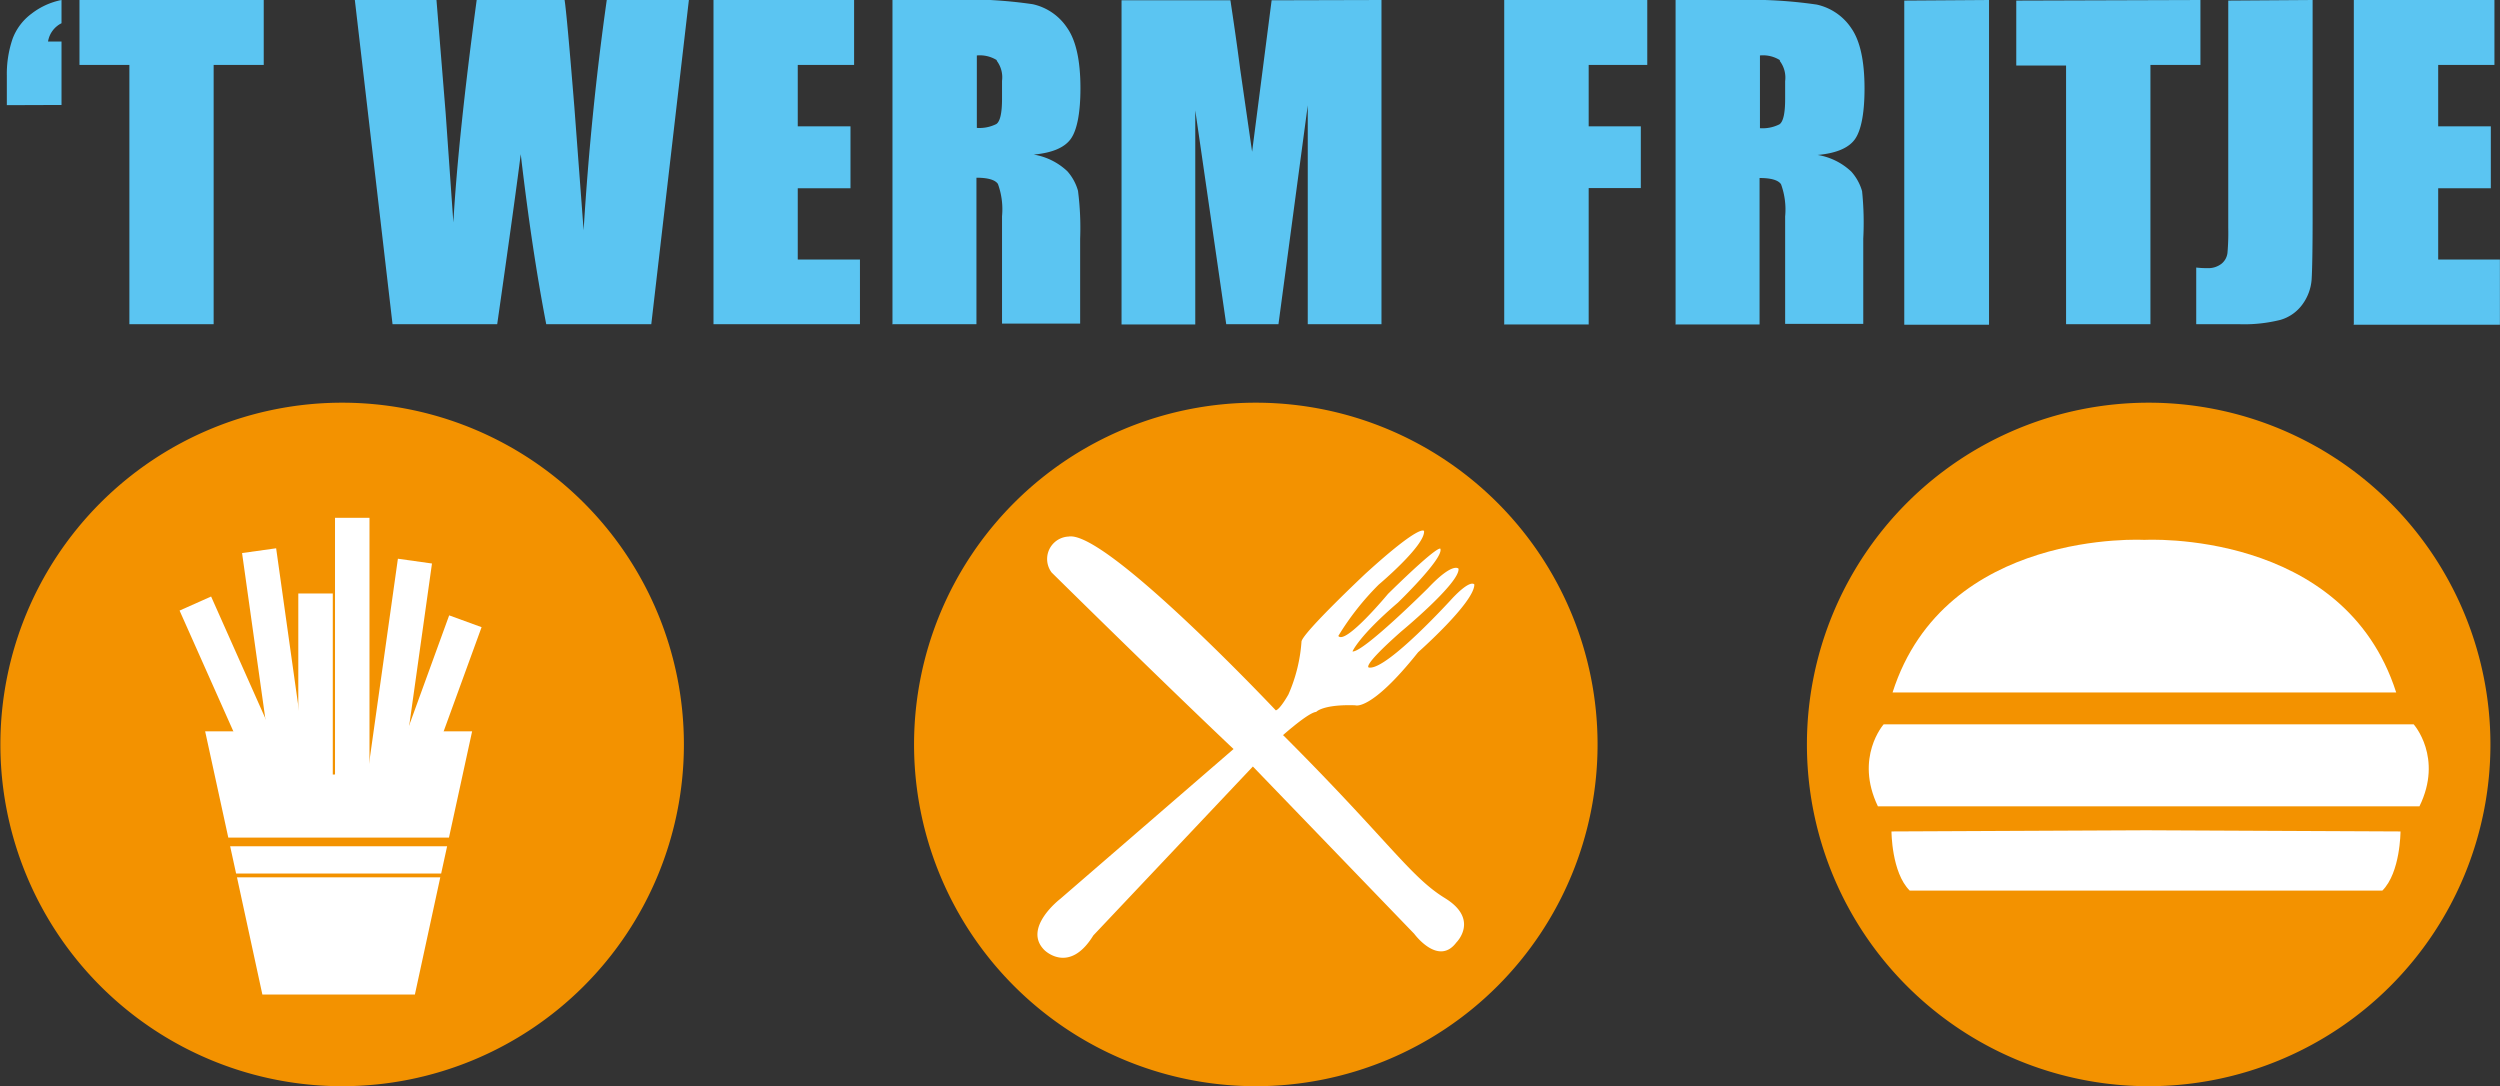 <svg id="Layer_1" data-name="Layer 1" xmlns="http://www.w3.org/2000/svg" viewBox="0 0 256.03 111.24"><rect x="0" y="0" width="256.03" height="111.24" fill="#333333" stroke="none"/><defs><style>.cls-1{fill:#5bc5f2;}.cls-2{fill:#f39200;}.cls-3{fill:#fff;}</style></defs><path class="cls-1" d="M33.6,49.17v-6.5H32.22A2.54,2.54,0,0,1,33.6,40.8V38.42a7.35,7.35,0,0,0-3.07,1.4,5.68,5.68,0,0,0-1.93,2.54A11.19,11.19,0,0,0,28,46.19v3Zm1.84-10.75v6.65h5.11V71.62h8.63V45.07h5.13V38.42Zm54,0Q87.8,50,87.07,62l-.95-12.64q-.77-9.49-1-10.95h-9q-1.9,14.1-2.39,22.79L72.94,50,72,38.42H63.64l3.86,33.2H78.22q1.89-13.22,2.41-17.41Q81.77,64,83.24,71.62H94l3.85-33.2Zm10.93,33.2h15V65H109v-7.3h5.4V51.36H109V45.07h5.77V38.42h-14.4v33.2Zm18.29,0h8.64v-15c1.18,0,1.92.22,2.2.64a7.59,7.59,0,0,1,.42,3.3v11h8V62.87a29.8,29.8,0,0,0-.22-4.91,5.07,5.07,0,0,0-1.09-2,6.56,6.56,0,0,0-3.45-1.71c1.89-.17,3.15-.71,3.79-1.59s1-2.63,1-5.21q0-4.25-1.37-6.19a5.69,5.69,0,0,0-3.52-2.41,47.23,47.23,0,0,0-8.28-.47H118.7v33.2Zm10.7-27a2.81,2.81,0,0,1,.56,2.08v1.82c0,1.46-.19,2.33-.58,2.6a3.86,3.86,0,0,1-2,.4V44.1a3.28,3.28,0,0,1,2.06.49Zm28.17-6.17-2,15.51-1.22-8.45c-.35-2.71-.7-5.06-1-7.06H142.16v33.2h7.55V49.72l3.17,21.9h5.35l3-22.41V71.62h7.55V38.42Zm23.78,33.2H190V57.68h5.34V51.36H190V45.07h6V38.42H181.35v33.2Zm17.55,0h8.64v-15c1.19,0,1.92.22,2.2.64a7.59,7.59,0,0,1,.42,3.3v11h8V62.87A31.63,31.63,0,0,0,218,58a5.11,5.11,0,0,0-1.1-2,6.56,6.56,0,0,0-3.45-1.71c1.89-.17,3.16-.71,3.8-1.59s1-2.63,1-5.21q0-4.25-1.36-6.19a5.74,5.74,0,0,0-3.53-2.41,47.23,47.23,0,0,0-8.28-.47H198.9v33.2Zm10.7-27a2.81,2.81,0,0,1,.56,2.08v1.82c0,1.46-.19,2.33-.58,2.6a3.86,3.86,0,0,1-2,.4V44.1a3.26,3.26,0,0,1,2.06.49Zm12.76-6.17v33.2H231V38.42Zm11.47,0v6.65h5.1V71.62h8.64V45.07h5.12V38.42Zm21.71,0V61.78a23.53,23.53,0,0,1-.08,2.54,1.68,1.68,0,0,1-.61,1.11,2.2,2.2,0,0,1-1.46.45c-.23,0-.61,0-1.13-.06v5.8h4.33a15.31,15.31,0,0,0,4.29-.44,4.24,4.24,0,0,0,2.26-1.59,4.93,4.93,0,0,0,.94-2.57c.06-1,.1-3.09.1-6.41V38.42Zm12.82,33.2h15V65H277v-7.3h5.39V51.36H277V45.07h5.76V38.42h-14.4v33.2Z" transform="translate(-27.3 -38.42)"/><path class="cls-2" d="M155.91,149.66a35,35,0,1,0-35-35,35,35,0,0,0,35,35Z" transform="translate(-27.3 -38.42)"/><path class="cls-2" d="M247.35,149.66a35,35,0,1,0-35-35,35,35,0,0,0,35,35Z" transform="translate(-27.3 -38.42)"/><path class="cls-2" d="M62.34,149.66a35,35,0,1,0-35-35,35,35,0,0,0,35,35Z" transform="translate(-27.3 -38.42)"/><polygon class="cls-3" points="34.31 53.03 34.31 83.04 37.84 83.04 37.84 53.03 34.31 53.03 34.31 53.03"/><polygon class="cls-3" points="30.55 60.78 30.55 83.38 34.08 83.38 34.08 60.78 30.55 60.78 30.55 60.78"/><polygon class="cls-3" points="40.75 57.22 37.05 83.5 40.55 83.99 44.24 57.71 40.75 57.22 40.75 57.22"/><polygon class="cls-3" points="46 63.02 38.64 83.26 41.95 84.47 49.32 64.23 46 63.02 46 63.02"/><polygon class="cls-3" points="24.79 56.64 28.54 83.33 32.03 82.84 28.28 56.15 24.79 56.64 24.79 56.64"/><polygon class="cls-3" points="18.39 62.53 27.15 82.2 30.38 80.77 21.62 61.09 18.39 62.53 18.39 62.53"/><path class="cls-3" d="M73.28,124.2l2.37-10.88H67.88c-1.41,5.26-5.9,4.37-5.9,4.37s-4.49.89-5.9-4.37H48.31l2.37,10.88Zm-21.8,3.68h21l.61-2.79H50.87l.61,2.79Zm.09.39,2.6,12H69.79l2.6-12Z" transform="translate(-27.3 -38.42)"/><path class="cls-3" d="M221.12,109.34c5.36-16.79,25.79-15.63,25.79-15.63s20.42-1.16,25.79,15.63H221.12Z" transform="translate(-27.3 -38.42)"/><path class="cls-3" d="M275.08,121c2.45-5-.59-8.4-.59-8.4H220.21s-3,3.38-.59,8.4h55.46Z" transform="translate(-27.3 -38.42)"/><path class="cls-3" d="M246.79,129.63h24.49c1.86-1.86,1.86-6.06,1.86-6.06l-26.06-.12-26.07.12s0,4.2,1.87,6.06h24.48" transform="translate(-27.3 -38.42)"/><path class="cls-3" d="M158.67,113.73s2.63-2.35,3.42-2.4c0,0,.67-.79,4-.68,0,0,1.57.68,6.44-5.43,0,0,5.76-5.09,5.76-6.94,0,0-.33-.61-2.24,1.4,0,0-6.6,7.28-8.5,7.11,0,0-1.12.17,3.24-3.69,0,0,6.05-5,5.88-6.44,0,0-.56-.73-3.13,2,0,0-6.61,6.58-7.73,6.48,0,0,.62-1.55,4.65-5,0,0,4.64-4.48,4.36-5.49,0,0,.17-.84-5.37,4.59,0,0-4.37,5.27-5.09,4.31a27.69,27.69,0,0,1,4.14-5.26s4.76-4,4.64-5.48c0,0-.22-.9-6,4.36,0,0-6.38,6-6.55,6.94a16.18,16.18,0,0,1-1.34,5.43s-.84,1.51-1.29,1.63c0,0-17.41-18.47-21.22-17.8A2.3,2.3,0,0,0,135,97.05s11,10.86,18.63,18.08l-17.74,15.34s-3.92,3-1.62,5.26c0,0,2.52,2.52,5-1.51l16.34-17.3,16.52,17.13s2.46,3.36,4.31.9c0,0,2.34-2.29-1-4.45l-.14-.09c-3.58-2.18-5.88-6-16.57-16.68Z" transform="translate(-27.3 -38.42)"/></svg>